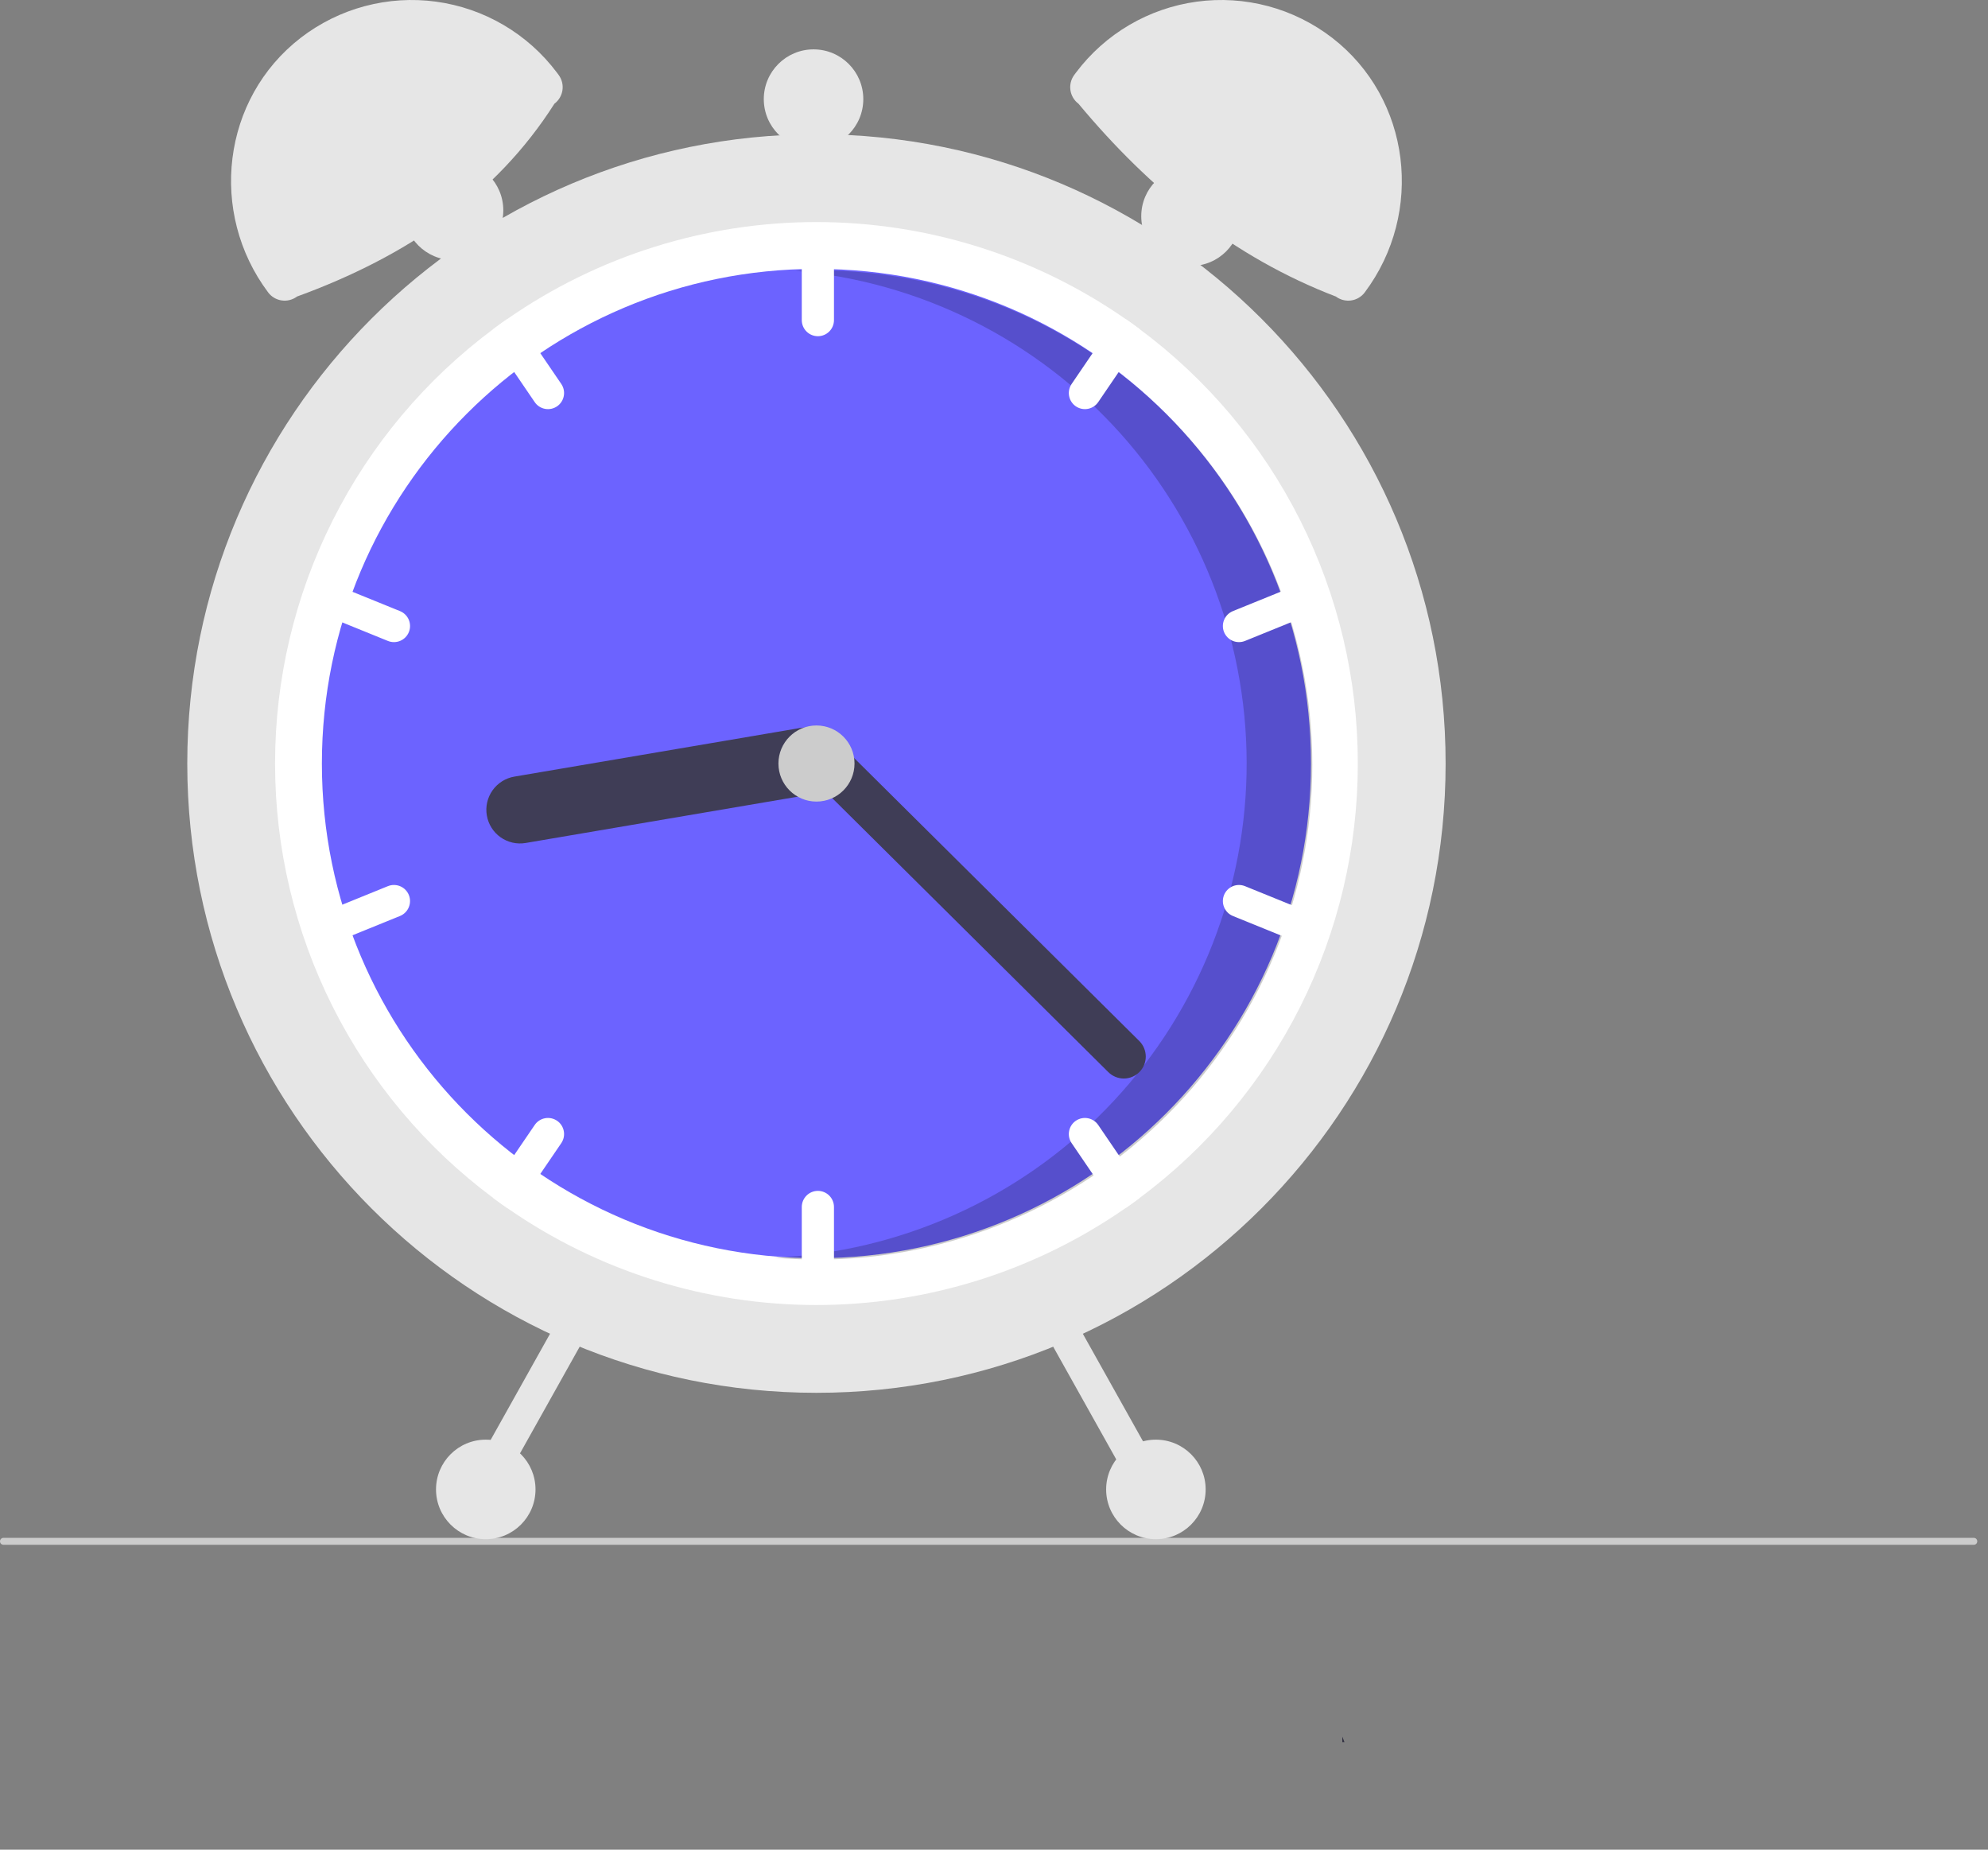 <svg width="129" height="120" viewBox="0 0 129 120" fill="none" xmlns="http://www.w3.org/2000/svg">
<rect x="0" y="0" width="129" height="120" fill="#808080" stroke="none"/>
<g clip-path="url(#clip0_449_16396)">
<path d="M128.303 99.996C128.303 100.025 128.297 100.055 128.286 100.082C128.274 100.11 128.258 100.134 128.237 100.155C128.216 100.176 128.191 100.193 128.163 100.204C128.136 100.216 128.106 100.222 128.077 100.221H0.226C0.166 100.221 0.109 100.198 0.066 100.155C0.024 100.113 0 100.055 0 99.996C0 99.936 0.024 99.878 0.066 99.836C0.109 99.793 0.166 99.769 0.226 99.769H128.077C128.106 99.769 128.136 99.775 128.163 99.787C128.191 99.798 128.216 99.814 128.237 99.835C128.258 99.856 128.274 99.882 128.286 99.909C128.297 99.936 128.303 99.966 128.303 99.996Z" fill="#CCCCCC"/>
<path d="M52.979 90.361C75.526 90.361 93.805 72.083 93.805 49.535C93.805 26.988 75.526 8.709 52.979 8.709C30.431 8.709 12.152 26.988 12.152 49.535C12.152 72.083 30.431 90.361 52.979 90.361Z" fill="#E6E6E6"/>
<path d="M88.107 49.536C88.111 55.017 86.83 60.423 84.368 65.321C81.906 70.218 78.33 74.47 73.928 77.736C73.633 77.957 73.333 78.171 73.031 78.38C67.144 82.472 60.147 84.665 52.977 84.665C45.808 84.665 38.81 82.472 32.923 78.38C32.621 78.171 32.321 77.957 32.027 77.736C27.627 74.467 24.054 70.215 21.592 65.318C19.13 60.421 17.848 55.017 17.848 49.536C17.848 44.055 19.13 38.65 21.592 33.754C24.054 28.857 27.627 24.604 32.027 21.335C32.321 21.115 32.621 20.901 32.923 20.692C38.81 16.599 45.808 14.406 52.977 14.406C60.147 14.406 67.144 16.599 73.031 20.692C73.333 20.901 73.633 21.115 73.928 21.335C78.33 24.601 81.906 28.853 84.368 33.751C86.83 38.648 88.111 44.054 88.107 49.536Z" fill="white"/>
<path d="M52.978 81.628C70.702 81.628 85.069 67.26 85.069 49.537C85.069 31.813 70.702 17.445 52.978 17.445C35.255 17.445 20.887 31.813 20.887 49.537C20.887 67.26 35.255 81.628 52.978 81.628Z" fill="#6C63FF"/>
<path opacity="0.2" d="M53.064 17.533C52.578 17.533 52.094 17.546 51.613 17.567C59.724 18.28 67.26 22.049 72.696 28.111C78.132 34.173 81.06 42.075 80.887 50.215C80.714 58.356 77.453 66.126 71.766 71.952C66.078 77.778 58.388 81.224 50.254 81.592C51.18 81.672 52.117 81.716 53.064 81.716C61.575 81.716 69.738 78.335 75.756 72.317C81.774 66.298 85.155 58.136 85.155 49.624C85.155 41.113 81.774 32.951 75.756 26.933C69.738 20.914 61.575 17.533 53.064 17.533Z" fill="black"/>
<path d="M53.072 15.166C52.795 15.166 52.529 15.277 52.334 15.472C52.138 15.668 52.028 15.934 52.027 16.21V20.768C52.027 21.045 52.137 21.31 52.333 21.506C52.529 21.702 52.795 21.812 53.072 21.812C53.349 21.812 53.614 21.702 53.81 21.506C54.006 21.31 54.116 21.045 54.116 20.768V16.21C54.116 15.934 54.005 15.668 53.81 15.472C53.614 15.277 53.349 15.166 53.072 15.166Z" fill="white"/>
<path d="M73.929 21.335C73.634 21.115 73.334 20.901 73.032 20.692C72.851 20.68 72.67 20.715 72.507 20.795C72.344 20.875 72.204 20.995 72.102 21.145L69.537 24.911C69.381 25.14 69.322 25.421 69.374 25.693C69.425 25.965 69.583 26.206 69.812 26.362C70.041 26.518 70.322 26.576 70.594 26.524C70.866 26.473 71.107 26.315 71.263 26.086L73.828 22.321C73.926 22.178 73.986 22.013 74.004 21.841C74.021 21.669 73.995 21.495 73.929 21.335Z" fill="white"/>
<path d="M85.585 38.506C85.533 38.379 85.457 38.263 85.361 38.166C85.264 38.068 85.15 37.991 85.024 37.938C84.897 37.884 84.762 37.856 84.625 37.855C84.488 37.855 84.352 37.881 84.225 37.932L80.002 39.647C79.746 39.752 79.541 39.953 79.434 40.209C79.326 40.464 79.324 40.751 79.428 41.007C79.533 41.264 79.734 41.468 79.989 41.576C80.244 41.684 80.531 41.686 80.788 41.582L85.011 39.867C85.267 39.763 85.472 39.56 85.579 39.305C85.687 39.05 85.689 38.763 85.585 38.506Z" fill="white"/>
<path d="M36.422 24.911L33.856 21.145C33.754 20.995 33.614 20.875 33.451 20.795C33.288 20.715 33.107 20.68 32.926 20.692C32.624 20.901 32.324 21.115 32.029 21.335C31.963 21.495 31.937 21.669 31.955 21.841C31.972 22.013 32.032 22.178 32.13 22.321L34.696 26.086C34.851 26.315 35.092 26.473 35.364 26.525C35.636 26.576 35.917 26.518 36.146 26.362C36.375 26.206 36.533 25.965 36.584 25.693C36.636 25.421 36.578 25.14 36.422 24.911Z" fill="white"/>
<path d="M25.957 39.647L21.734 37.932C21.477 37.828 21.19 37.83 20.935 37.938C20.68 38.045 20.478 38.25 20.374 38.507C20.269 38.763 20.271 39.051 20.379 39.306C20.487 39.561 20.691 39.763 20.948 39.867L25.171 41.582C25.428 41.686 25.715 41.684 25.97 41.576C26.225 41.468 26.427 41.264 26.531 41.007C26.635 40.751 26.633 40.463 26.526 40.208C26.418 39.953 26.213 39.751 25.957 39.647Z" fill="white"/>
<path d="M53.072 77.26C52.795 77.26 52.529 77.37 52.334 77.566C52.138 77.762 52.028 78.027 52.027 78.304V82.862C52.027 83.138 52.137 83.404 52.333 83.6C52.529 83.796 52.795 83.906 53.072 83.906C53.349 83.906 53.614 83.796 53.81 83.6C54.006 83.404 54.116 83.138 54.116 82.862V78.304C54.116 78.027 54.005 77.762 53.81 77.566C53.614 77.37 53.349 77.26 53.072 77.26Z" fill="white"/>
<path d="M73.828 76.751L71.263 72.986C71.186 72.872 71.087 72.775 70.972 72.7C70.857 72.625 70.729 72.573 70.594 72.548C70.46 72.522 70.321 72.523 70.187 72.551C70.053 72.579 69.925 72.633 69.812 72.71C69.699 72.788 69.602 72.886 69.526 73.001C69.451 73.116 69.399 73.244 69.374 73.379C69.348 73.513 69.349 73.652 69.377 73.786C69.405 73.92 69.459 74.048 69.537 74.161L72.102 77.927C72.204 78.077 72.344 78.198 72.507 78.277C72.67 78.357 72.851 78.392 73.032 78.38C73.334 78.172 73.634 77.957 73.929 77.737C73.995 77.577 74.021 77.403 74.004 77.231C73.986 77.059 73.926 76.894 73.828 76.751Z" fill="white"/>
<path d="M85.012 59.206L80.789 57.491C80.532 57.387 80.245 57.389 79.99 57.496C79.734 57.604 79.533 57.809 79.428 58.065C79.324 58.322 79.326 58.609 79.434 58.864C79.541 59.12 79.746 59.322 80.003 59.426L84.226 61.141C84.482 61.244 84.77 61.242 85.025 61.135C85.279 61.027 85.481 60.822 85.585 60.566C85.69 60.309 85.688 60.022 85.58 59.767C85.473 59.512 85.268 59.31 85.012 59.206Z" fill="white"/>
<path d="M36.146 72.71C35.917 72.555 35.636 72.496 35.364 72.548C35.092 72.599 34.851 72.757 34.696 72.986L32.13 76.751C32.032 76.894 31.972 77.059 31.955 77.231C31.937 77.403 31.963 77.577 32.029 77.737C32.324 77.957 32.624 78.171 32.926 78.38C33.107 78.392 33.288 78.357 33.451 78.277C33.614 78.197 33.754 78.077 33.856 77.927L36.422 74.161C36.499 74.048 36.553 73.92 36.581 73.786C36.609 73.652 36.61 73.513 36.584 73.379C36.559 73.244 36.507 73.116 36.432 73.001C36.357 72.886 36.26 72.787 36.146 72.71Z" fill="white"/>
<path d="M26.53 58.065C26.478 57.938 26.402 57.822 26.306 57.724C26.21 57.627 26.095 57.549 25.969 57.496C25.843 57.443 25.707 57.415 25.57 57.414C25.433 57.413 25.297 57.439 25.17 57.491L20.947 59.206C20.691 59.31 20.486 59.512 20.379 59.767C20.271 60.022 20.27 60.309 20.374 60.566C20.478 60.822 20.68 61.027 20.934 61.135C21.189 61.242 21.477 61.245 21.733 61.141L25.956 59.426C26.213 59.321 26.417 59.119 26.524 58.864C26.632 58.608 26.634 58.321 26.53 58.065Z" fill="white"/>
<path d="M54.428 49.018C54.524 49.589 54.391 50.175 54.056 50.647C53.721 51.12 53.212 51.44 52.641 51.537L34.108 54.69C33.826 54.738 33.536 54.73 33.257 54.666C32.977 54.602 32.713 54.484 32.479 54.318C32.245 54.152 32.046 53.942 31.893 53.699C31.741 53.456 31.638 53.186 31.59 52.903C31.541 52.62 31.549 52.331 31.613 52.051C31.677 51.772 31.795 51.508 31.961 51.274C32.127 51.04 32.337 50.841 32.58 50.688C32.823 50.535 33.093 50.432 33.376 50.384L51.909 47.232C52.48 47.135 53.066 47.269 53.538 47.604C54.01 47.939 54.33 48.448 54.428 49.018Z" fill="#3F3D56"/>
<path d="M73.935 69.55C73.669 69.818 73.308 69.969 72.93 69.971C72.552 69.972 72.19 69.824 71.921 69.558L51.971 49.764C51.703 49.498 51.552 49.137 51.551 48.759C51.55 48.382 51.698 48.019 51.964 47.751C52.23 47.483 52.591 47.332 52.969 47.33C53.346 47.328 53.709 47.477 53.977 47.742L73.927 67.536C74.195 67.802 74.346 68.164 74.348 68.542C74.349 68.919 74.201 69.282 73.935 69.55Z" fill="#3F3D56"/>
<path d="M52.98 52.004C54.344 52.004 55.449 50.898 55.449 49.535C55.449 48.172 54.344 47.066 52.98 47.066C51.617 47.066 50.512 48.172 50.512 49.535C50.512 50.898 51.617 52.004 52.98 52.004Z" fill="#CCCCCC"/>
<path d="M35.975 6.73C32.186 12.687 26.404 16.64 19.274 19.238C19.133 19.343 18.973 19.42 18.802 19.464C18.632 19.507 18.454 19.517 18.28 19.492C18.106 19.467 17.938 19.408 17.787 19.318C17.635 19.228 17.503 19.109 17.398 18.968C13.525 13.797 14.399 6.407 19.511 2.455C20.747 1.502 22.159 0.803 23.667 0.4C25.175 -0.003 26.748 -0.103 28.295 0.107C29.842 0.317 31.332 0.832 32.678 1.622C34.024 2.412 35.2 3.462 36.137 4.71L36.244 4.853C36.35 4.994 36.426 5.154 36.47 5.325C36.514 5.496 36.523 5.673 36.498 5.847C36.473 6.021 36.414 6.189 36.324 6.34C36.234 6.492 36.116 6.624 35.975 6.73Z" fill="#E6E6E6"/>
<path d="M69.82 4.71C70.757 3.462 71.933 2.412 73.279 1.622C74.625 0.832 76.115 0.317 77.662 0.107C79.209 -0.103 80.782 -0.003 82.29 0.4C83.798 0.803 85.21 1.502 86.446 2.455C91.558 6.407 92.432 13.797 88.559 18.968C88.454 19.109 88.322 19.228 88.17 19.318C88.019 19.408 87.851 19.467 87.677 19.492C87.503 19.517 87.325 19.507 87.155 19.464C86.984 19.42 86.824 19.343 86.683 19.238C80.064 16.704 74.636 12.318 69.982 6.73C69.698 6.517 69.509 6.199 69.459 5.847C69.408 5.495 69.5 5.138 69.713 4.853L69.82 4.71Z" fill="#E6E6E6"/>
<path d="M68.159 84.906C67.917 85.041 67.74 85.267 67.664 85.534C67.589 85.8 67.623 86.085 67.757 86.327L73.785 97.098C73.92 97.34 74.146 97.518 74.412 97.593C74.679 97.668 74.964 97.635 75.206 97.499C75.448 97.364 75.626 97.138 75.701 96.872C75.776 96.605 75.743 96.32 75.608 96.078L69.58 85.307C69.445 85.066 69.219 84.888 68.952 84.813C68.686 84.738 68.4 84.771 68.159 84.906Z" fill="#E6E6E6"/>
<path d="M36.375 85.308L30.348 96.079C30.212 96.321 30.179 96.606 30.254 96.873C30.329 97.139 30.508 97.365 30.749 97.5C30.991 97.635 31.276 97.669 31.543 97.594C31.809 97.519 32.035 97.341 32.17 97.099L38.198 86.328C38.265 86.208 38.308 86.077 38.324 85.94C38.34 85.804 38.329 85.666 38.292 85.534C38.255 85.402 38.192 85.279 38.107 85.171C38.022 85.063 37.916 84.973 37.797 84.906C37.677 84.84 37.545 84.797 37.409 84.781C37.273 84.765 37.135 84.775 37.003 84.813C36.871 84.85 36.747 84.913 36.64 84.998C36.532 85.083 36.442 85.188 36.375 85.308Z" fill="#E6E6E6"/>
<path d="M75.005 99.857C76.788 99.857 78.234 98.411 78.234 96.629C78.234 94.846 76.788 93.4 75.005 93.4C73.223 93.4 71.777 94.846 71.777 96.629C71.777 98.411 73.223 99.857 75.005 99.857Z" fill="#E6E6E6"/>
<path d="M77.283 17.255C79.066 17.255 80.511 15.81 80.511 14.027C80.511 12.244 79.066 10.799 77.283 10.799C75.5 10.799 74.055 12.244 74.055 14.027C74.055 15.81 75.5 17.255 77.283 17.255Z" fill="#E6E6E6"/>
<path d="M52.791 9.659C54.574 9.659 56.019 8.214 56.019 6.431C56.019 4.648 54.574 3.203 52.791 3.203C51.008 3.203 49.562 4.648 49.562 6.431C49.562 8.214 51.008 9.659 52.791 9.659Z" fill="#E6E6E6"/>
<path d="M29.431 16.874C31.214 16.874 32.659 15.429 32.659 13.646C32.659 11.863 31.214 10.418 29.431 10.418C27.648 10.418 26.203 11.863 26.203 13.646C26.203 15.429 27.648 16.874 29.431 16.874Z" fill="#E6E6E6"/>
<path d="M31.521 99.857C33.304 99.857 34.749 98.411 34.749 96.629C34.749 94.846 33.304 93.4 31.521 93.4C29.738 93.4 28.293 94.846 28.293 96.629C28.293 98.411 29.738 99.857 31.521 99.857Z" fill="#E6E6E6"/>
<path d="M87.102 112.67L87.24 113.021H87.102V112.67Z" fill="#2F2E41"/>
</g>
<defs>
<clipPath id="clip0_449_16396">
<rect width="128.303" height="120" fill="white"/>
</clipPath>
</defs>
</svg>
